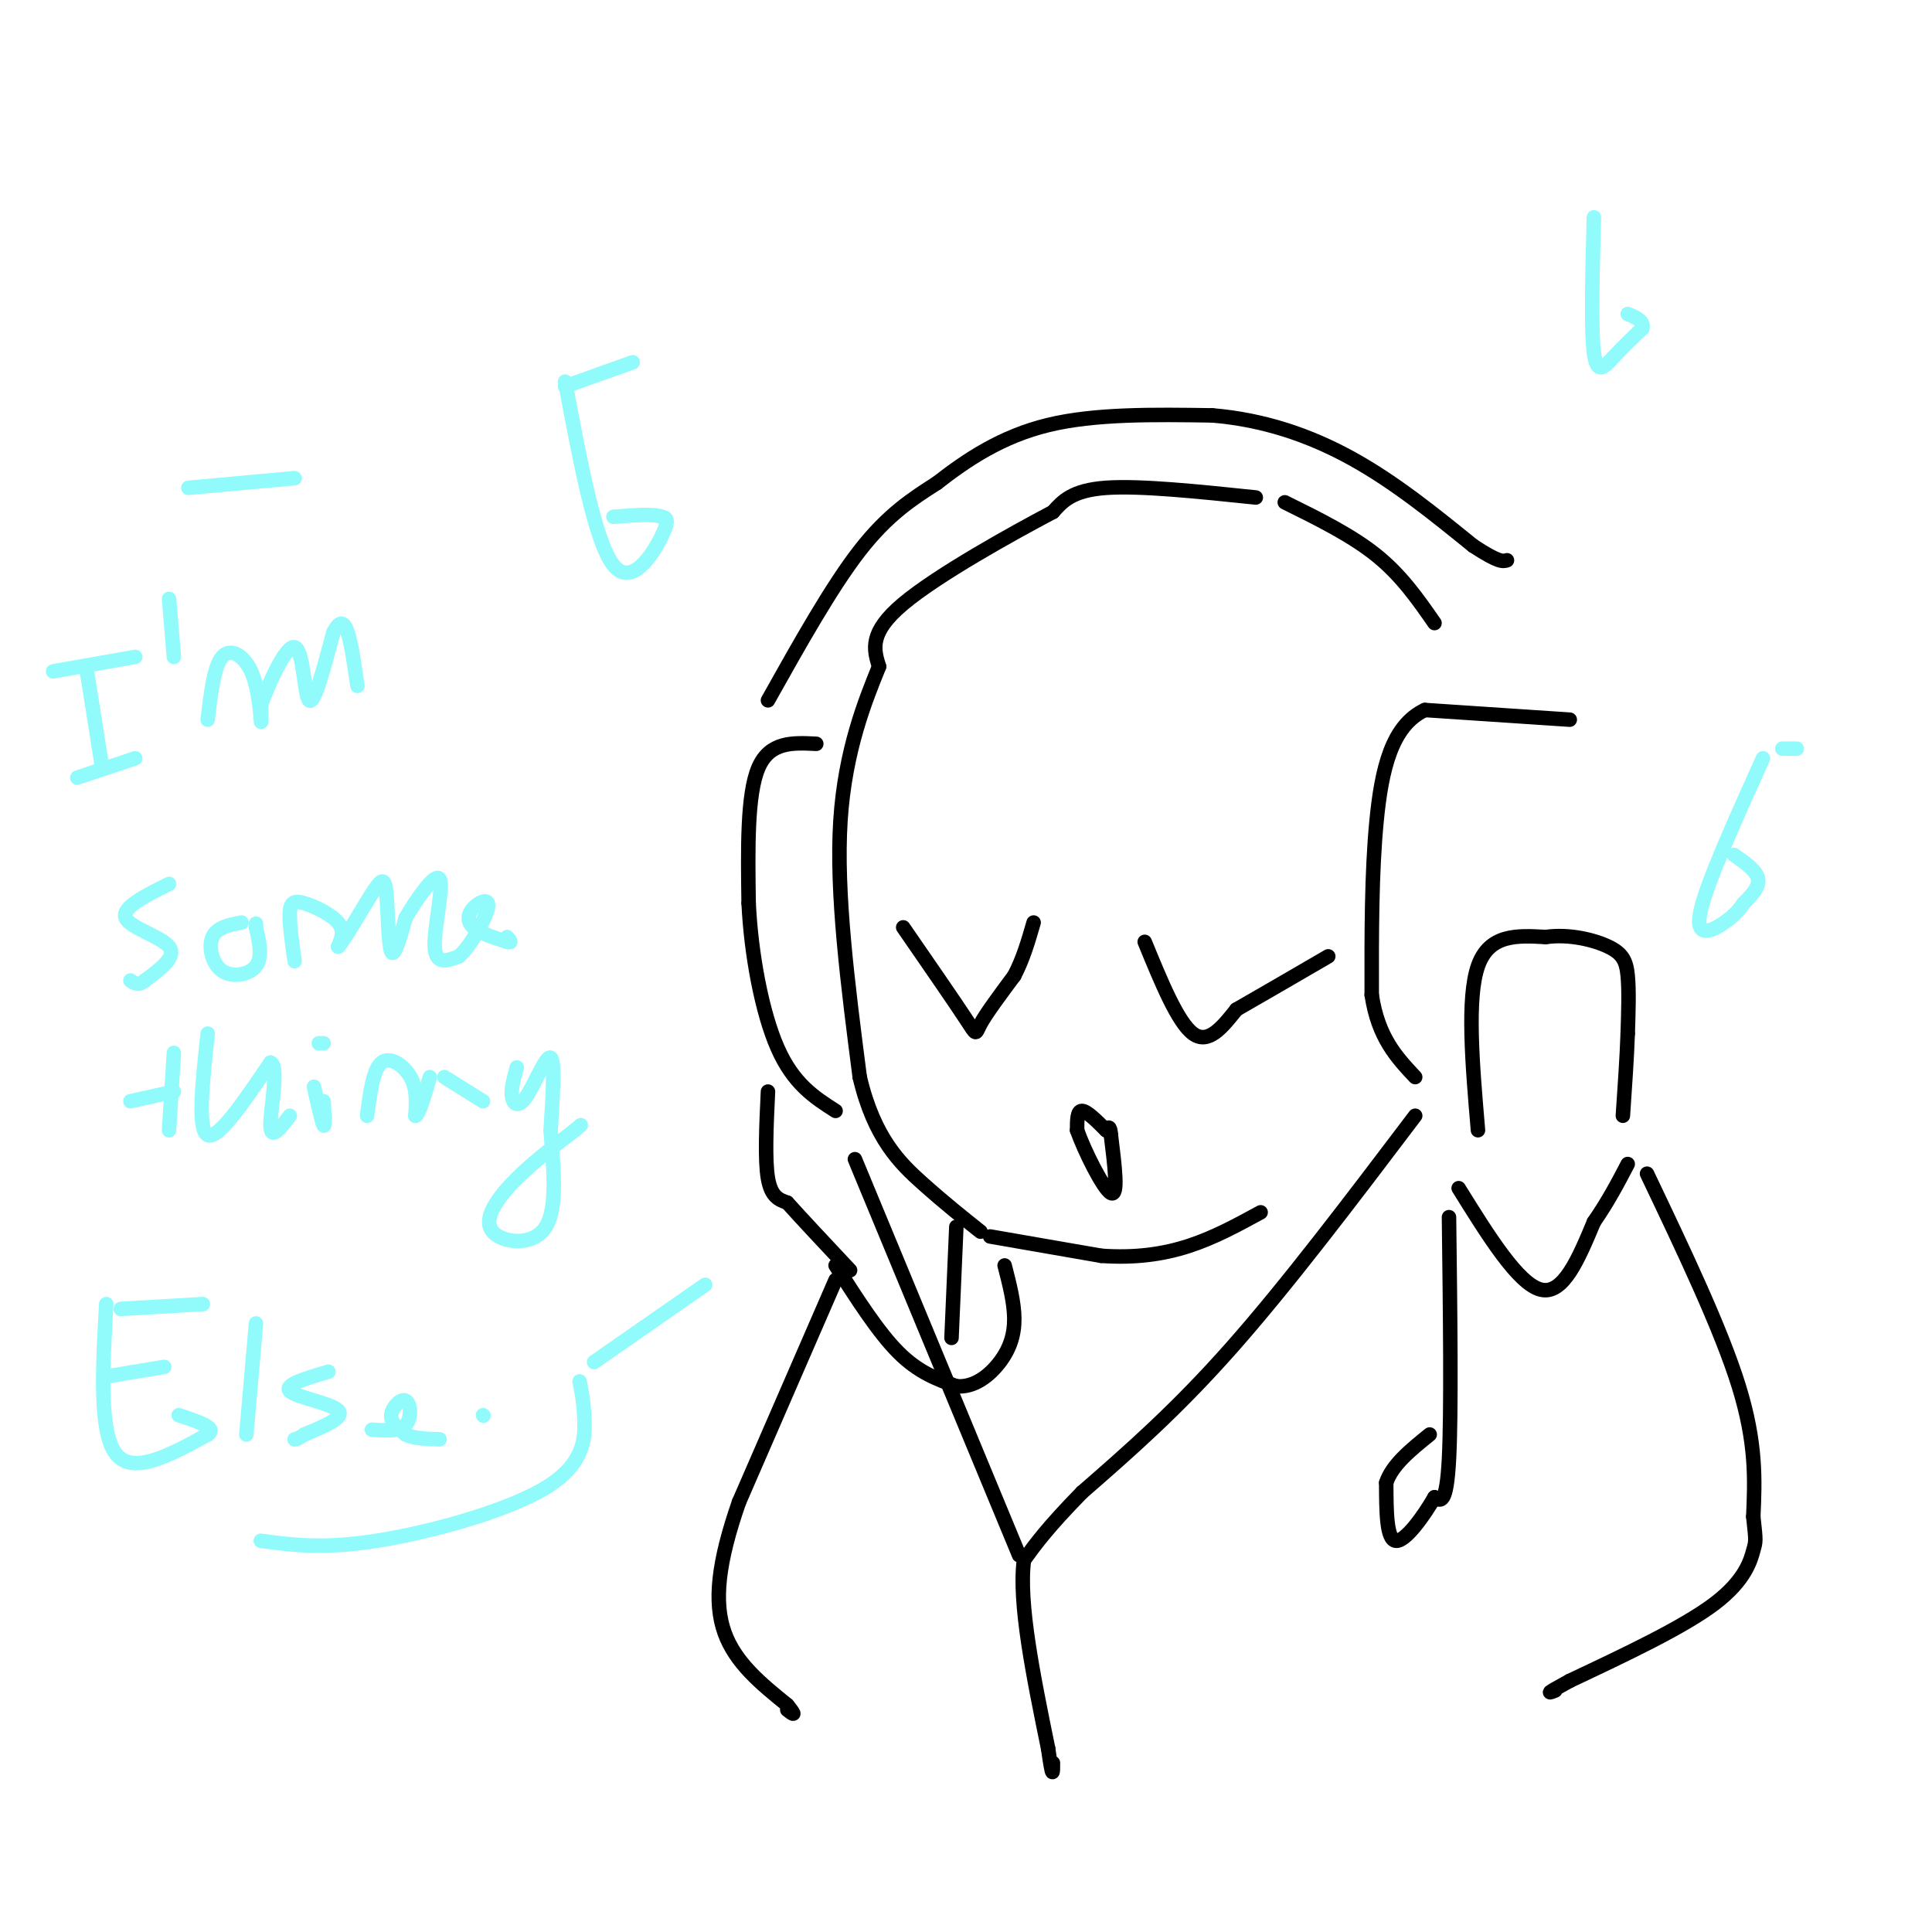 <svg viewBox='0 0 400 400' version='1.1' xmlns='http://www.w3.org/2000/svg' xmlns:xlink='http://www.w3.org/1999/xlink'><g fill='none' stroke='rgb(0,0,0)' stroke-width='3' stroke-linecap='round' stroke-linejoin='round'><path d='M260,103c-12.000,-1.250 -24.000,-2.500 -31,-2c-7.000,0.500 -9.000,2.750 -11,5'/><path d='M218,106c-8.378,4.422 -23.822,12.978 -31,19c-7.178,6.022 -6.089,9.511 -5,13'/><path d='M182,138c-2.733,6.778 -7.067,17.222 -8,32c-0.933,14.778 1.533,33.889 4,53'/><path d='M178,223c2.978,12.689 8.422,17.911 13,22c4.578,4.089 8.289,7.044 12,10'/><path d='M205,256c0.000,0.000 23.000,4.000 23,4'/><path d='M228,260c6.911,0.489 12.689,-0.289 18,-2c5.311,-1.711 10.156,-4.356 15,-7'/><path d='M325,149c0.000,0.000 -30.000,-2.000 -30,-2'/><path d='M295,147c-6.844,3.200 -8.956,12.200 -10,23c-1.044,10.800 -1.022,23.400 -1,36'/><path d='M284,206c1.333,8.833 5.167,12.917 9,17'/><path d='M306,234c-1.167,-13.667 -2.333,-27.333 0,-34c2.333,-6.667 8.167,-6.333 14,-6'/><path d='M320,194c4.869,-0.690 10.042,0.583 13,2c2.958,1.417 3.702,2.976 4,6c0.298,3.024 0.149,7.512 0,12'/><path d='M337,214c-0.167,4.833 -0.583,10.917 -1,17'/><path d='M169,154c-4.833,-0.250 -9.667,-0.500 -12,5c-2.333,5.500 -2.167,16.750 -2,28'/><path d='M155,187c0.489,10.444 2.711,22.556 6,30c3.289,7.444 7.644,10.222 12,13'/><path d='M159,226c-0.333,7.083 -0.667,14.167 0,18c0.667,3.833 2.333,4.417 4,5'/><path d='M163,249c2.833,3.167 7.917,8.583 13,14'/><path d='M302,246c6.167,9.917 12.333,19.833 17,21c4.667,1.167 7.833,-6.417 11,-14'/><path d='M330,253c3.000,-4.333 5.000,-8.167 7,-12'/><path d='M173,262c4.417,6.917 8.833,13.833 13,18c4.167,4.167 8.083,5.583 12,7'/><path d='M198,287c3.690,0.357 6.917,-2.250 9,-5c2.083,-2.750 3.024,-5.643 3,-9c-0.024,-3.357 -1.012,-7.179 -2,-11'/><path d='M198,254c0.000,0.000 -1.000,23.000 -1,23'/><path d='M173,265c0.000,0.000 -20.000,46.000 -20,46'/><path d='M153,311c-4.356,12.489 -5.244,20.711 -3,27c2.244,6.289 7.622,10.644 13,15'/><path d='M163,353c2.167,2.667 1.083,1.833 0,1'/><path d='M341,243c7.667,16.083 15.333,32.167 19,44c3.667,11.833 3.333,19.417 3,27'/><path d='M363,314c0.583,5.298 0.542,5.042 0,7c-0.542,1.958 -1.583,6.131 -8,11c-6.417,4.869 -18.208,10.435 -30,16'/><path d='M325,348c-5.500,3.000 -4.250,2.500 -3,2'/><path d='M300,252c0.250,20.167 0.500,40.333 0,50c-0.500,9.667 -1.750,8.833 -3,8'/><path d='M297,310c-2.156,3.778 -6.044,9.222 -8,9c-1.956,-0.222 -1.978,-6.111 -2,-12'/><path d='M287,307c1.167,-3.667 5.083,-6.833 9,-10'/><path d='M266,104c6.917,3.417 13.833,6.833 19,11c5.167,4.167 8.583,9.083 12,14'/><path d='M159,145c6.583,-11.750 13.167,-23.500 19,-31c5.833,-7.500 10.917,-10.750 16,-14'/><path d='M194,100c6.089,-4.756 13.311,-9.644 23,-12c9.689,-2.356 21.844,-2.178 34,-2'/><path d='M251,86c10.622,0.889 20.178,4.111 29,9c8.822,4.889 16.911,11.444 25,18'/><path d='M305,113c5.333,3.500 6.167,3.250 7,3'/><path d='M229,234c-2.000,-2.000 -4.000,-4.000 -5,-4c-1.000,0.000 -1.000,2.000 -1,4'/><path d='M223,234c1.400,4.044 5.400,12.156 7,13c1.600,0.844 0.800,-5.578 0,-12'/><path d='M230,235c-0.167,-2.167 -0.583,-1.583 -1,-1'/><path d='M187,192c5.311,7.689 10.622,15.378 13,19c2.378,3.622 1.822,3.178 3,1c1.178,-2.178 4.089,-6.089 7,-10'/><path d='M210,202c1.833,-3.500 2.917,-7.250 4,-11'/><path d='M237,195c3.417,8.333 6.833,16.667 10,19c3.167,2.333 6.083,-1.333 9,-5'/><path d='M256,209c4.667,-2.667 11.833,-6.833 19,-11'/><path d='M177,240c0.000,0.000 34.000,82.000 34,82'/><path d='M293,231c-13.250,17.500 -26.500,35.000 -38,48c-11.500,13.000 -21.250,21.500 -31,30'/><path d='M224,309c-7.167,7.333 -9.583,10.667 -12,14'/><path d='M212,323c-1.167,8.833 1.917,23.917 5,39'/><path d='M217,362c1.000,7.000 1.000,5.000 1,3'/></g>
<g fill='none' stroke='rgb(145,251,251)' stroke-width='3' stroke-linecap='round' stroke-linejoin='round'><path d='M117,79c3.111,16.622 6.222,33.244 10,38c3.778,4.756 8.222,-2.356 10,-6c1.778,-3.644 0.889,-3.822 0,-4'/><path d='M137,107c-1.667,-0.667 -5.833,-0.333 -10,0'/><path d='M117,80c0.000,0.000 14.000,-5.000 14,-5'/><path d='M365,157c-5.956,13.200 -11.911,26.400 -13,32c-1.089,5.600 2.689,3.600 5,2c2.311,-1.600 3.156,-2.800 4,-4'/><path d='M361,187c1.511,-1.511 3.289,-3.289 3,-5c-0.289,-1.711 -2.644,-3.356 -5,-5'/><path d='M369,155c0.000,0.000 3.000,0.000 3,0'/><path d='M18,139c0.000,0.000 3.000,19.000 3,19'/><path d='M16,161c0.000,0.000 12.000,-4.000 12,-4'/><path d='M11,139c0.000,0.000 17.000,-3.000 17,-3'/><path d='M35,124c0.000,0.000 1.000,12.000 1,12'/><path d='M43,149c0.649,-5.518 1.298,-11.036 3,-13c1.702,-1.964 4.458,-0.375 6,3c1.542,3.375 1.869,8.536 2,10c0.131,1.464 0.065,-0.768 0,-3'/><path d='M54,146c1.464,-4.000 5.125,-12.500 7,-12c1.875,0.500 1.964,10.000 3,11c1.036,1.000 3.018,-6.500 5,-14'/><path d='M69,131c1.356,-2.667 2.244,-2.333 3,0c0.756,2.333 1.378,6.667 2,11'/><path d='M35,183c-4.911,2.444 -9.822,4.889 -9,7c0.822,2.111 7.378,3.889 9,6c1.622,2.111 -1.689,4.556 -5,7'/><path d='M30,203c-1.333,1.167 -2.167,0.583 -3,0'/><path d='M50,191c-2.554,0.494 -5.107,0.988 -6,3c-0.893,2.012 -0.125,5.542 2,7c2.125,1.458 5.607,0.845 7,-1c1.393,-1.845 0.696,-4.923 0,-8'/><path d='M53,192c0.000,-1.333 0.000,-0.667 0,0'/><path d='M61,199c-0.554,-3.911 -1.107,-7.821 -1,-10c0.107,-2.179 0.875,-2.625 3,-2c2.125,0.625 5.607,2.321 7,4c1.393,1.679 0.696,3.339 0,5'/><path d='M70,196c1.410,-1.504 4.935,-7.764 7,-11c2.065,-3.236 2.671,-3.448 3,0c0.329,3.448 0.380,10.557 1,12c0.620,1.443 1.810,-2.778 3,-7'/><path d='M84,190c2.167,-3.702 6.083,-9.458 7,-8c0.917,1.458 -1.167,10.131 -1,14c0.167,3.869 2.583,2.935 5,2'/><path d='M95,198c2.292,-1.901 5.522,-7.654 6,-10c0.478,-2.346 -1.794,-1.285 -3,0c-1.206,1.285 -1.344,2.796 0,4c1.344,1.204 4.172,2.102 7,3'/><path d='M105,195c1.167,0.333 0.583,-0.333 0,-1'/><path d='M36,218c0.000,0.000 -1.000,16.000 -1,16'/><path d='M27,228c0.000,0.000 9.000,-2.000 9,-2'/><path d='M43,214c-1.083,10.000 -2.167,20.000 0,21c2.167,1.000 7.583,-7.000 13,-15'/><path d='M56,220c1.844,0.644 -0.044,9.756 0,13c0.044,3.244 2.022,0.622 4,-2'/><path d='M65,225c0.833,3.750 1.667,7.500 2,8c0.333,0.500 0.167,-2.250 0,-5'/><path d='M66,216c0.000,0.000 1.000,0.000 1,0'/><path d='M76,231c0.622,-4.800 1.244,-9.600 3,-11c1.756,-1.400 4.644,0.600 6,3c1.356,2.400 1.178,5.200 1,8'/><path d='M86,231c0.667,0.000 1.833,-4.000 3,-8'/><path d='M92,223c0.000,0.000 8.000,5.000 8,5'/><path d='M107,221c-0.613,2.208 -1.226,4.417 -1,6c0.226,1.583 1.292,2.542 3,0c1.708,-2.542 4.060,-8.583 5,-8c0.940,0.583 0.470,7.792 0,15'/><path d='M114,234c0.463,6.665 1.619,15.828 -1,20c-2.619,4.172 -9.013,3.354 -11,1c-1.987,-2.354 0.432,-6.244 4,-10c3.568,-3.756 8.284,-7.378 13,-11'/><path d='M119,234c2.167,-1.833 1.083,-0.917 0,0'/><path d='M22,270c-0.750,13.250 -1.500,26.500 2,31c3.500,4.500 11.250,0.250 19,-4'/><path d='M43,297c2.167,-1.333 -1.917,-2.667 -6,-4'/><path d='M22,285c0.000,0.000 12.000,-2.000 12,-2'/><path d='M25,271c0.000,0.000 17.000,-1.000 17,-1'/><path d='M53,274c0.000,0.000 -2.000,23.000 -2,23'/><path d='M68,284c-4.644,1.356 -9.289,2.711 -8,4c1.289,1.289 8.511,2.511 10,4c1.489,1.489 -2.756,3.244 -7,5'/><path d='M63,297c-1.500,1.000 -1.750,1.000 -2,1'/><path d='M77,296c2.851,0.208 5.702,0.417 7,-1c1.298,-1.417 1.042,-4.458 0,-5c-1.042,-0.542 -2.869,1.417 -3,3c-0.131,1.583 1.435,2.792 3,4'/><path d='M84,297c1.667,0.833 4.333,0.917 7,1'/><path d='M100,293c0.000,0.000 0.100,0.100 0.1,0.1'/><path d='M146,266c0.000,0.000 -23.000,16.000 -23,16'/><path d='M120,286c0.429,2.125 0.857,4.250 1,8c0.143,3.750 0.000,9.125 -8,14c-8.000,4.875 -23.857,9.250 -35,11c-11.143,1.750 -17.571,0.875 -24,0'/><path d='M39,101c0.000,0.000 22.000,-2.000 22,-2'/><path d='M330,45c-0.311,11.578 -0.622,23.156 0,28c0.622,4.844 2.178,2.956 4,1c1.822,-1.956 3.911,-3.978 6,-6'/><path d='M340,68c0.500,-1.500 -1.250,-2.250 -3,-3'/></g>
</svg>